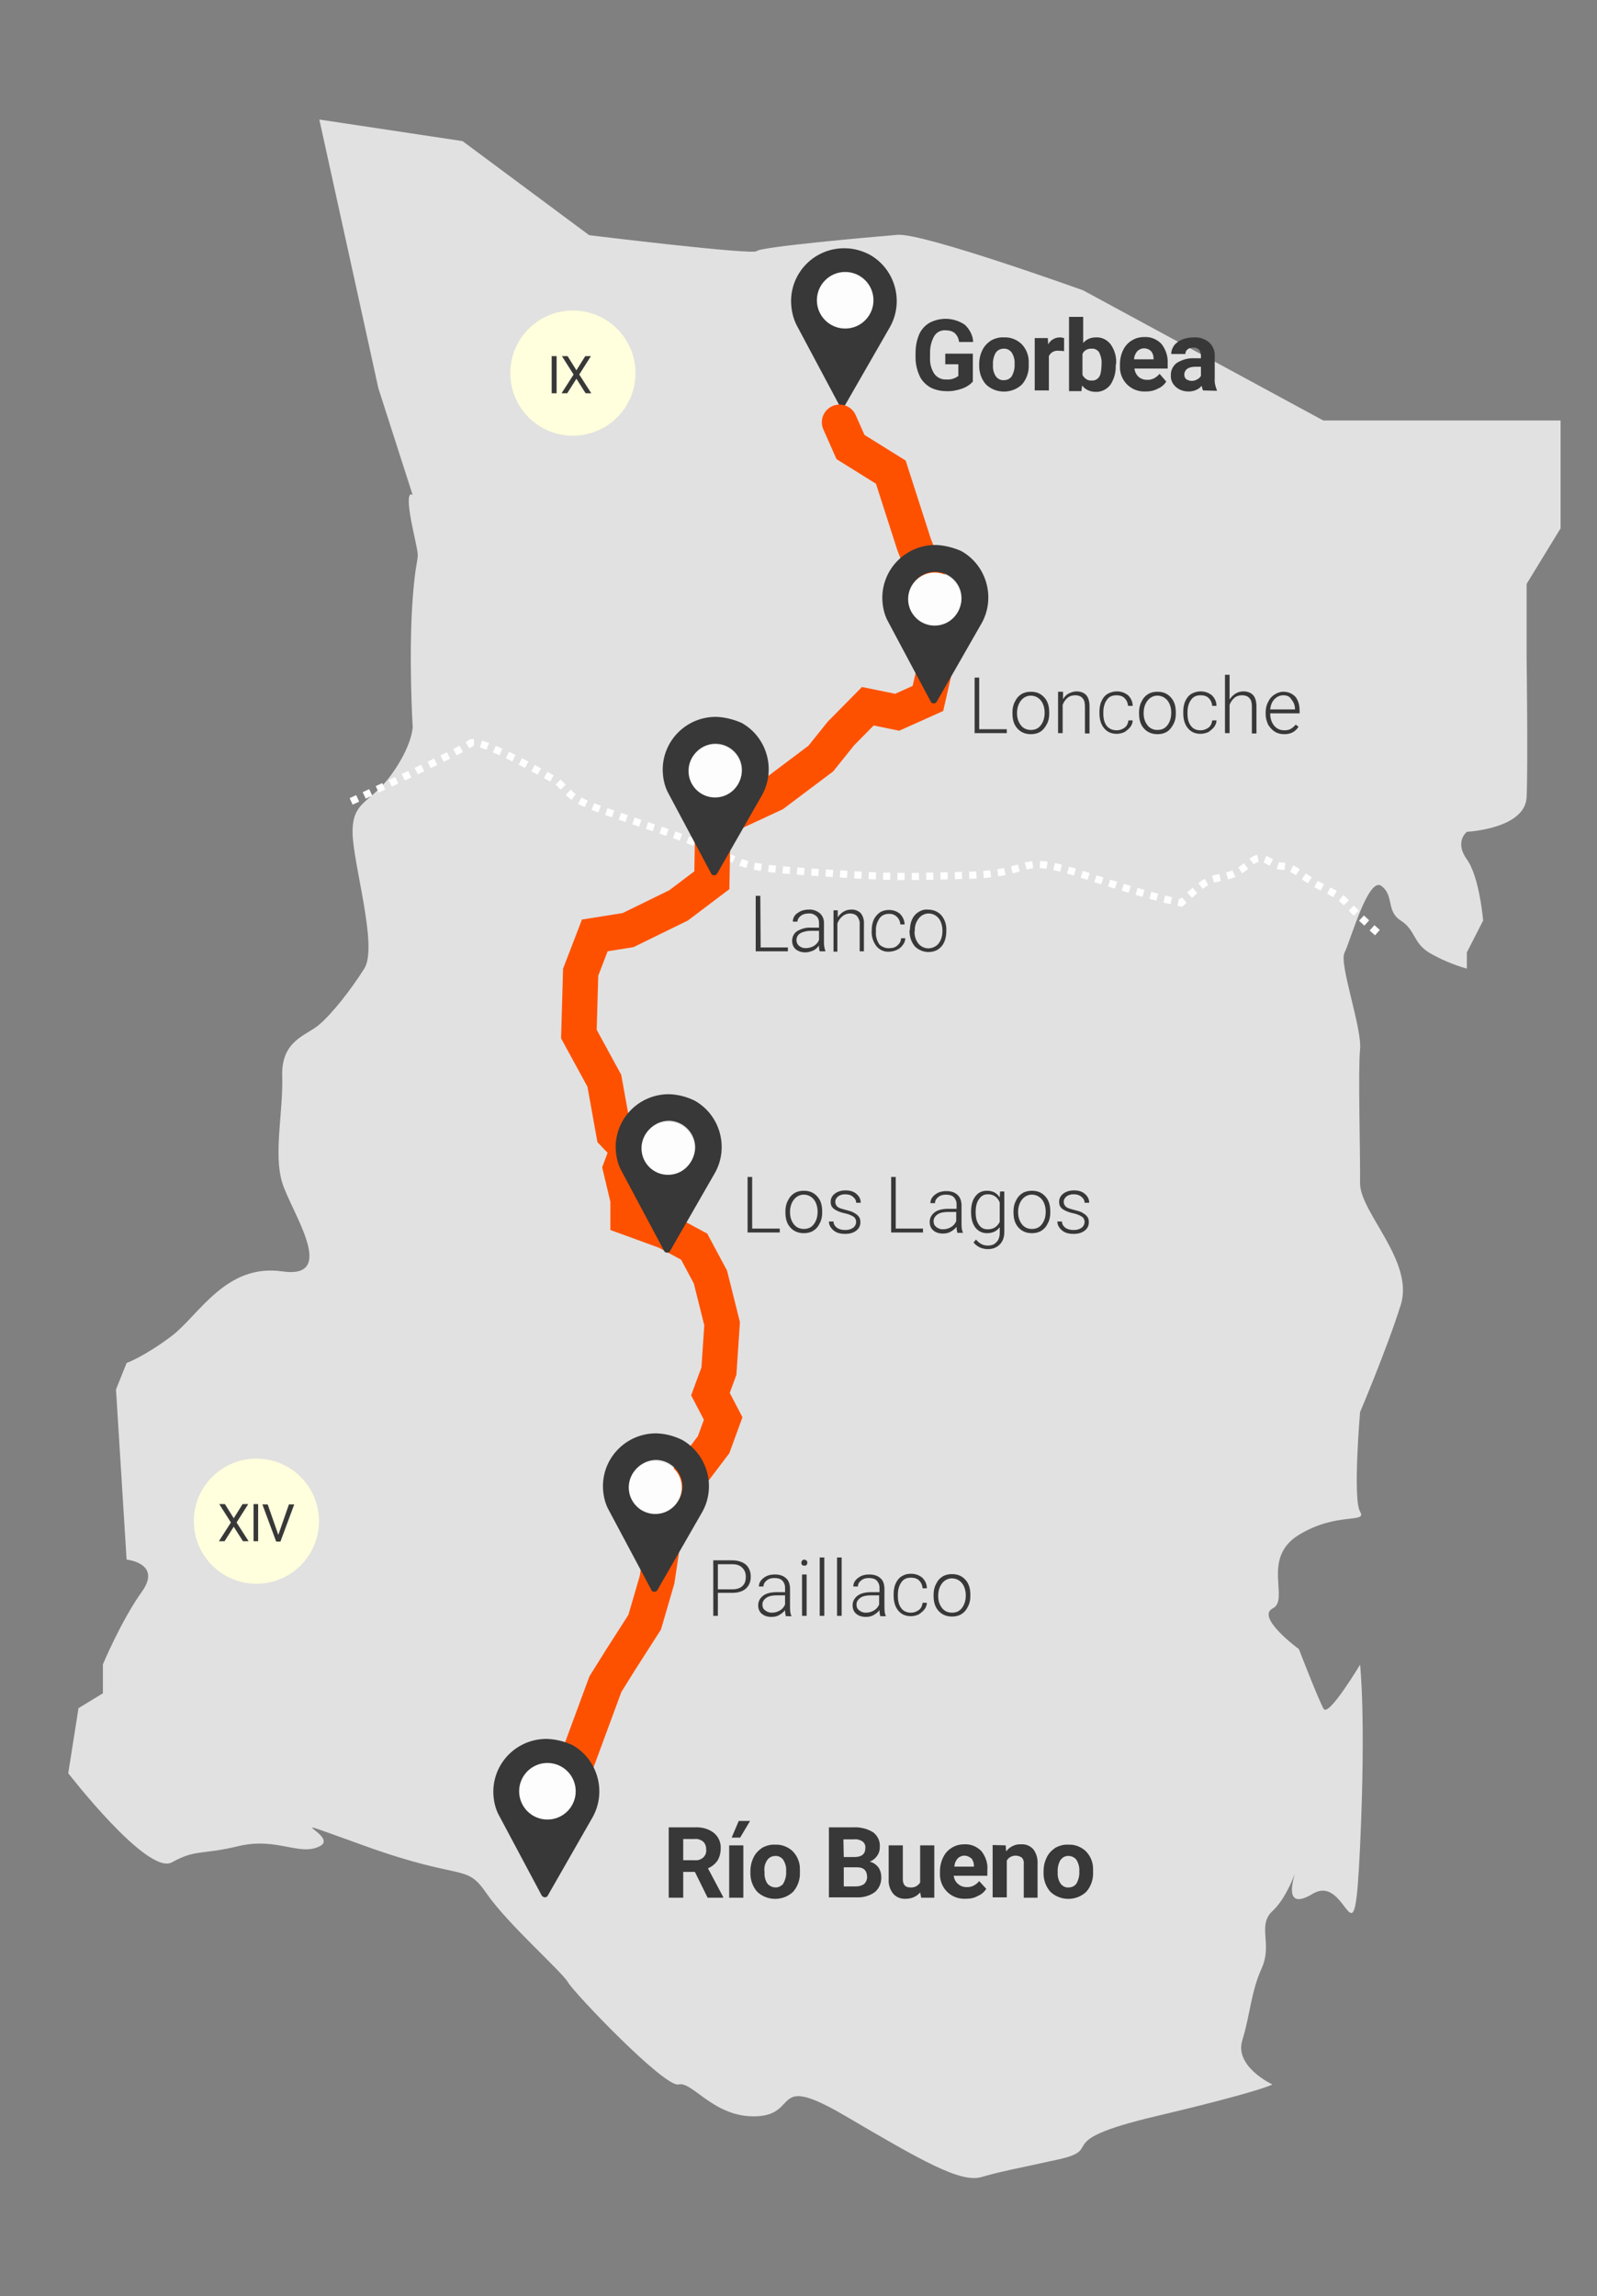 <svg xmlns="http://www.w3.org/2000/svg" xmlns:xlink="http://www.w3.org/1999/xlink" id="Capa_1" x="0px" y="0px" viewBox="0 0 451.6 649.3" style="enable-background:new 0 0 451.6 649.3;" xml:space="preserve"><rect x="0" y="0" width="451.6" height="649.3" fill="#808080" stroke="none"/> <style type="text/css"> .st0{fill:#E1E1E1;} .st1{fill:none;stroke:#FFFFFF;stroke-width:2.03;stroke-dasharray:2.03;} .st2{fill:#383838;} .st3{fill:#FDFDFD;} .st4{fill:none;stroke:#FE5100;stroke-width:10;stroke-linecap:round;} .st5{fill:#FFFFDD;} </style> <path id="Trazado_1601" class="st0" d="M90.3,33.8l16.7,76l9.7,30.2c0,0-2.5-2.5,0,9.4s1.2,3.7,0,19.9s0,36.3,0,36.3 s-0.1,5.2-6,13.4s-11,7.3-11,16.2s7.3,32.4,3.3,38.7s-9,12.6-12.7,15.8s-10.8,4.4-10.5,14.6s-2.5,21.9,0,30.1s16,27.4,0,25.1 S56.2,372,48.5,377.8s-12.7,7.6-12.7,7.6l-3,7.5l3,48.1c0,0,10.1,1,4.3,9.1s-11,20.5-11,20.5v8.2l-6.9,4.2l-2.9,18.4 c0,0,22.4,29,29.3,25.2s8.1-2,18.9-4.6s17.3,3,23,0s-15.3-10.1,12.8,0c28.1,10.1,28.3,4.7,34.3,13.4s21.2,22,23,25.1 s27.4,29.9,31.3,28.9s10.1,9.6,22.2,9s3.8-12.5,25.1,0s32.4,18.9,38.3,17.2s8.2-2,21.8-5s-2.9-5,27.5-12.2s33-9,33-9 s-10.8-5-8.5-12.5s2.4-13.5,5.5-20.4s-1.4-12.1,3.1-16.2s7.4-13.6,7.4-13.6s-6.4,15,3.9,8.8s11.7,23.4,13.4-13.4s0-51.4,0-51.4 s-8.9,14.9-10.3,12.5s-7-16.9-7-16.9s-12.3-9-7.4-11.5s-3.4-14.2,7.4-20.8s19.4-3.1,17.3-6.6s0-28.1,0-28.1s7.6-17.9,11.5-30.3 s-11.6-26.2-11.5-34.5s-0.6-31.8,0-37.8s-6-24.2-4.4-27.3s6.7-21.6,10.4-18.9s1.3,7.1,5.5,9.8s3.4,6.1,7.9,9c3.4,2,7,3.5,10.8,4.6 v-4.6l4.6-9c0,0-1-12.3-4.6-17.3s0-7.8,0-7.8s16.5-0.8,16.9-9.8s0-39,0-39v-21.3l9.6-15.7v-30.5h-67.1l-67.9-36.8 c0,0-45.3-16.3-52.5-15.7S214.9,69.8,214,71s-47.4-4.5-47.4-4.5l-35.8-26.6L90.3,33.8z"></path> <path class="st1" d="M99.3,226.6c0,0,31.4-14.3,33.7-16.4s24.8,10.9,24.8,10.9c5.9,5.9,2.9,4.8,29.5,13.8s16,9.9,40.9,11.6 s25.4,1.5,45.5,1s13-6.6,33.1,0s27.2,7.8,27.2,7.8c8.3-7.7,7.7-6.2,13.6-7.8s6.5-6.9,11.2-4s3.5-0.3,9.5,4s9.4,4.5,12.4,7.8 c3,3.3,8.9,8.5,8.9,8.5"></path> <g id="Gorbea"> <g> <path class="st2" d="M275.1,107.9c-0.8,0.9-1.9,1.6-3.1,2c-1.4,0.5-3,0.8-4.5,0.7c-1.6,0-3.2-0.4-4.5-1.1c-1.3-0.8-2.4-1.9-3-3.3 c-0.7-1.6-1.1-3.3-1.1-5v-1.4c0-1.8,0.3-3.5,1-5.2c0.6-1.4,1.6-2.5,2.9-3.3c3.2-1.7,7-1.5,10,0.5c1.4,1.3,2.3,3,2.4,4.9h-4 c-0.1-1-0.5-1.8-1.2-2.5c-0.7-0.6-1.7-0.8-2.6-0.8c-1.3-0.1-2.5,0.5-3.2,1.6c-0.8,1.4-1.2,3-1.2,4.7v1.3c-0.1,1.7,0.3,3.3,1.2,4.7 c0.8,1.1,2.1,1.7,3.5,1.6c1.2,0.1,2.4-0.3,3.3-1V103h-3.7v-3h7.8L275.1,107.9z"></path> <path class="st2" d="M276.9,102.9c0-1.4,0.3-2.7,0.9-3.9c0.5-1.1,1.4-2,2.4-2.7c1.1-0.6,2.4-1,3.7-0.9c1.8-0.1,3.6,0.6,4.9,1.8 c1.3,1.3,2.1,3.1,2.1,5v1c0.1,2-0.6,4-1.9,5.5c-2.8,2.7-7.4,2.7-10.2,0c-1.3-1.5-2-3.5-1.9-5.6V102.9z M280.8,103.2 c-0.1,1.1,0.2,2.3,0.8,3.2c0.5,0.7,1.4,1.2,2.3,1.1c0.9,0,1.7-0.4,2.2-1.1c0.6-1.1,0.9-2.3,0.8-3.5c0.1-1.1-0.2-2.2-0.8-3.2 c-0.5-0.7-1.4-1.2-2.3-1.1c-0.9,0-1.7,0.4-2.2,1.1C281,100.7,280.7,102,280.8,103.2z"></path> <path class="st2" d="M300.9,99.3c-0.5-0.1-0.9-0.1-1.4-0.1c-1.2-0.2-2.4,0.4-2.9,1.5v9.7h-4V95.6h3.7l0.1,1.8c0.6-1.2,1.9-2,3.3-2 c0.4,0,0.8,0.1,1.2,0.2L300.9,99.3z"></path> <path class="st2" d="M315.5,103.2c0.1,2-0.4,3.9-1.5,5.6c-1,1.3-2.6,2.1-4.2,2c-1.5,0-2.9-0.6-3.8-1.8l-0.2,1.6h-3.5v-21h4V97 c0.9-1.1,2.2-1.6,3.6-1.6c1.7-0.1,3.2,0.7,4.2,2c1.1,1.6,1.7,3.6,1.5,5.6L315.5,103.2z M311.5,102.9c0.1-1.1-0.2-2.3-0.7-3.3 c-0.5-0.7-1.3-1.1-2.1-1c-1.1-0.1-2.2,0.5-2.6,1.5v5.9c0.5,1,1.5,1.7,2.6,1.6c1.2,0.1,2.2-0.7,2.5-1.9 C311.4,104.8,311.5,103.8,311.5,102.9z"></path> <path class="st2" d="M324,110.7c-2,0.1-3.9-0.6-5.3-2s-2.1-3.3-2-5.3V103c0-1.4,0.3-2.8,0.9-4c0.5-1.1,1.4-2.1,2.4-2.7 c1.1-0.7,2.3-1,3.6-1c1.8-0.1,3.5,0.6,4.8,1.9c1.2,1.5,1.9,3.5,1.8,5.4v1.6h-9.4c0.1,0.9,0.5,1.7,1.1,2.3c0.7,0.6,1.5,0.9,2.4,0.9 c1.4,0.1,2.7-0.6,3.6-1.7l1.9,2.2c-0.6,0.9-1.4,1.6-2.4,2C326.3,110.5,325.2,110.7,324,110.7z M323.5,98.5c-0.7,0-1.4,0.3-1.9,0.8 c-0.5,0.6-0.9,1.4-0.9,2.3h5.5v-0.3c0-0.7-0.2-1.4-0.7-2C325,98.8,324.3,98.5,323.5,98.5L323.5,98.5z"></path> <path class="st2" d="M340.2,110.4c-0.2-0.4-0.3-0.9-0.4-1.3c-0.9,1.1-2.3,1.6-3.7,1.6c-1.3,0-2.6-0.4-3.6-1.3 c-0.9-0.8-1.5-2-1.4-3.2c-0.1-1.4,0.6-2.8,1.7-3.6c1.5-0.9,3.2-1.4,5-1.3h1.8v-0.8c0-0.6-0.2-1.2-0.5-1.6c-0.4-0.4-1-0.7-1.7-0.6 c-0.6,0-1.1,0.1-1.6,0.5c-0.4,0.3-0.6,0.8-0.6,1.3h-4c0-0.9,0.3-1.7,0.8-2.4c0.6-0.8,1.4-1.3,2.3-1.7c1-0.4,2.1-0.6,3.3-0.6 c1.6-0.1,3.1,0.4,4.3,1.4c1.1,1,1.7,2.4,1.6,3.9v6.4c-0.1,1.1,0.2,2.2,0.6,3.2v0.2L340.2,110.4z M336.9,107.7 c0.6,0,1.1-0.1,1.6-0.4c0.5-0.2,0.8-0.6,1.1-1v-2.6h-1.5c-2,0-3,0.7-3.2,2v0.3c0,0.5,0.2,0.9,0.5,1.2 C335.9,107.5,336.4,107.7,336.9,107.7z"></path> </g> </g> <g id="Rio_Bueno"> <g> <path class="st2" d="M196.5,529.3h-3.3v7.3h-4.1v-19.9h7.4c1.9-0.1,3.9,0.4,5.4,1.6c1.3,1.1,2,2.7,1.9,4.4c0,1.2-0.3,2.4-0.9,3.4 c-0.7,1-1.6,1.7-2.7,2.2l4.3,8.1v0.2h-4.4L196.5,529.3z M193.2,526h3.3c0.9,0.1,1.7-0.2,2.4-0.8c0.6-0.6,0.9-1.4,0.8-2.2 c0-0.8-0.2-1.6-0.8-2.2c-0.7-0.6-1.6-0.9-2.4-0.8h-3.3V526z"></path> <path class="st2" d="M210.2,536.6h-4v-14.8h4V536.6z"></path> <path class="st2" d="M212.2,529.1c0-1.4,0.3-2.7,0.9-3.9c0.5-1.1,1.4-2,2.4-2.7c1.1-0.6,2.4-1,3.7-0.9c1.8-0.1,3.6,0.6,4.9,1.8 c1.3,1.3,2.1,3.1,2.1,5v1c0.1,2-0.6,4-1.9,5.5c-2.8,2.7-7.4,2.7-10.2,0c-1.3-1.5-2-3.5-1.9-5.6V529.1z M216.2,529.4 c-0.1,1.1,0.2,2.3,0.8,3.2c1,1.2,2.8,1.5,4,0.5c0.2-0.1,0.4-0.3,0.5-0.5c0.6-1.1,0.9-2.3,0.8-3.5c0.1-1.1-0.2-2.2-0.8-3.2 c-0.5-0.7-1.4-1.2-2.3-1.1c-0.9,0-1.7,0.4-2.2,1.1C216.3,526.9,216,528.1,216.2,529.4L216.2,529.4z"></path> <path class="st2" d="M234.4,536.6v-19.9h7c1.9-0.1,3.9,0.4,5.5,1.4c1.3,1,2,2.5,1.9,4.1c0,0.9-0.2,1.8-0.8,2.6 c-0.5,0.7-1.2,1.3-2.1,1.6c1,0.2,1.8,0.8,2.4,1.5c0.6,0.8,0.9,1.8,0.9,2.8c0.1,1.7-0.6,3.3-1.8,4.3c-1.5,1.1-3.4,1.6-5.2,1.5h-7.8 V536.6z M238.6,525.1h3c2.1,0,3.1-0.9,3.1-2.5c0.1-0.7-0.2-1.5-0.8-1.9c-0.7-0.5-1.6-0.7-2.5-0.6h-2.9L238.6,525.1z M238.6,528 v5.4h3.5c0.8,0,1.6-0.2,2.3-0.7c0.5-0.5,0.8-1.2,0.8-1.9c0-1.8-0.9-2.8-2.8-2.8H238.6z"></path> <path class="st2" d="M260.2,535.1c-1,1.2-2.5,1.8-4,1.8c-1.4,0.1-2.7-0.4-3.6-1.4c-0.9-1.1-1.4-2.6-1.3-4v-9.7h4v9.6 c0,1.5,0.7,2.3,2.1,2.3c1.1,0.1,2.2-0.4,2.8-1.4v-10.5h4v14.8h-3.7L260.2,535.1z"></path> <path class="st2" d="M273.1,536.9c-2,0.1-3.9-0.6-5.3-2s-2.1-3.3-2-5.3v-0.4c0-1.4,0.3-2.8,0.9-4c0.5-1.1,1.4-2.1,2.4-2.7 c1.1-0.7,2.3-1,3.6-1c1.8-0.1,3.5,0.6,4.8,1.9c1.2,1.5,1.9,3.5,1.7,5.4v1.6h-9.5c0.1,0.9,0.5,1.7,1.2,2.3s1.5,0.9,2.4,0.9 c1.4,0.1,2.7-0.6,3.6-1.7l2,2.2c-0.6,0.9-1.4,1.6-2.4,2C275.5,536.7,274.3,536.9,273.1,536.9z M272.7,524.7 c-0.7,0-1.4,0.3-1.9,0.8c-0.5,0.6-0.9,1.4-0.9,2.3h5.5v-0.3c0-0.7-0.2-1.4-0.7-2C274.1,525,273.4,524.7,272.7,524.7L272.7,524.7z"></path> <path class="st2" d="M284.4,521.8l0.1,1.7c1-1.3,2.6-2.1,4.2-2c1.3-0.1,2.6,0.4,3.5,1.4c0.9,1.2,1.3,2.7,1.2,4.1v9.6h-3.9v-9.5 c0.1-0.7-0.1-1.3-0.5-1.8c-0.5-0.4-1.2-0.6-1.8-0.6c-1,0-2,0.5-2.5,1.4v10.4h-4v-14.8L284.4,521.8z"></path> <path class="st2" d="M295.1,529.1c0-1.4,0.3-2.7,0.9-3.9c0.5-1.1,1.4-2,2.4-2.7c1.1-0.6,2.4-1,3.7-0.9c1.8-0.1,3.6,0.6,4.9,1.8 c1.3,1.3,2.1,3.1,2.1,5v1c0.1,2-0.6,4-1.9,5.5c-2.8,2.7-7.4,2.7-10.2,0c-1.3-1.5-2-3.5-1.9-5.6V529.1z M299.1,529.4 c-0.1,1.1,0.2,2.3,0.8,3.2c0.5,0.7,1.4,1.2,2.3,1.1c0.9,0,1.7-0.4,2.2-1.1c0.6-1.1,0.9-2.3,0.8-3.5c0.1-1.1-0.2-2.2-0.8-3.2 c-0.9-1.2-2.7-1.5-3.9-0.6c-0.2,0.2-0.4,0.4-0.6,0.6C299.3,526.9,299,528.2,299.1,529.4L299.1,529.4z"></path> </g> </g> <g id="Lanco"> <g> <path class="st2" d="M215.1,267.9h7.7v1.1h-9.1v-15.7h1.3L215.1,267.9z"></path> <path class="st2" d="M231.8,269c-0.2-0.5-0.2-1.1-0.2-1.6c-0.5,0.6-1,1.1-1.7,1.4s-1.5,0.5-2.2,0.5c-1,0-2-0.3-2.7-0.9 s-1-1.5-1-2.4c0-1.1,0.5-2.1,1.4-2.7c1.2-0.7,2.6-1.1,3.9-1h2.3V261c0-0.7-0.2-1.5-0.8-2s-1.4-0.8-2.2-0.7c-0.8,0-1.6,0.2-2.2,0.7 c-0.5,0.4-0.9,1-0.9,1.6h-1.3c0-1,0.5-1.9,1.3-2.4c0.9-0.7,2-1,3.2-1c1.1-0.1,2.2,0.3,3.1,1c0.8,0.7,1.2,1.7,1.2,2.7v5.5 c0,0.9,0.1,1.7,0.4,2.5v0.1L231.8,269L231.8,269z M227.8,268.1c0.8,0,1.6-0.2,2.3-0.6s1.2-1,1.5-1.7v-2.6h-2.3c-1,0-2.1,0.2-3,0.7 c-1,0.6-1.4,1.9-0.8,3c0.1,0.2,0.3,0.4,0.4,0.5C226.5,267.9,227.1,268.1,227.8,268.1L227.8,268.1z"></path> <path class="st2" d="M236.9,257.4v2c0.4-0.7,1-1.2,1.6-1.6c0.7-0.4,1.4-0.6,2.1-0.6c1-0.1,2.1,0.3,2.8,1c0.7,0.9,1,2,0.9,3.2v7.6 h-1.2v-7.6c0.1-0.8-0.2-1.6-0.7-2.3c-0.5-0.6-1.3-0.8-2.1-0.8s-1.5,0.3-2.1,0.8s-1.1,1.2-1.4,2v8h-1.1v-11.7H236.9z"></path> <path class="st2" d="M251.6,268.1c0.8,0,1.6-0.2,2.2-0.8c0.6-0.5,1-1.2,1-2h1.2c0,0.7-0.3,1.4-0.7,1.9c-0.4,0.6-1,1.1-1.7,1.4 s-1.4,0.5-2.2,0.5c-1.4,0.1-2.7-0.5-3.6-1.6c-0.9-1.2-1.4-2.7-1.3-4.3V263c0-1,0.2-2.1,0.6-3c0.4-0.8,1-1.5,1.7-2 c0.8-0.5,1.7-0.7,2.6-0.7c1.2,0,2.3,0.4,3.1,1.1c0.8,0.8,1.3,1.9,1.3,3h-1.2c-0.1-1.7-1.5-3.1-3.2-3l0,0c-1.1,0-2.1,0.4-2.7,1.3 c-0.7,1-1.1,2.3-1,3.5v0.4c-0.1,1.2,0.3,2.5,1,3.5C249.5,267.8,250.5,268.2,251.6,268.1z"></path> <path class="st2" d="M257.3,263c0-1,0.2-2.1,0.6-3s1-1.6,1.8-2.1s1.7-0.8,2.7-0.7c1.4,0,2.8,0.5,3.8,1.6c1,1.2,1.5,2.8,1.4,4.3 v0.3c0,1-0.2,2.1-0.6,3s-1,1.6-1.8,2.1s-1.7,0.7-2.7,0.7c-1.4,0-2.8-0.6-3.8-1.6c-1-1.2-1.5-2.7-1.5-4.3V263H257.3z M258.6,263.4 c0,1.2,0.3,2.4,1.1,3.4c1.3,1.6,3.6,1.8,5.2,0.5c0.2-0.1,0.3-0.3,0.5-0.5c0.8-1,1.1-2.3,1.1-3.5V263c0-0.8-0.2-1.7-0.5-2.4 c-0.3-0.7-0.8-1.3-1.4-1.7c-0.6-0.4-1.3-0.6-2-0.6c-1.1,0-2.1,0.5-2.8,1.4c-0.8,1-1.2,2.3-1.1,3.5L258.6,263.4z"></path> </g> </g> <g id="Grupo_1077"> <path id="Trazado_1595" class="st2" d="M238.9,70.2c-8.3-0.1-15.1,6.5-15.2,14.8c0,2.4,0.5,4.9,1.6,7l12,22.5 c0.2,0.5,0.8,0.6,1.3,0.4l0,0c0.2-0.1,0.3-0.2,0.4-0.4l12.7-22.1c4-7.2,1.4-16.4-5.8-20.4C243.8,70.9,241.4,70.2,238.9,70.2 L238.9,70.2z M238.5,92.6c-4.1-0.1-7.4-3.5-7.3-7.6c0.1-4.1,3.5-7.4,7.6-7.3s7.4,3.5,7.3,7.6l0,0C246.1,89.4,242.7,92.7,238.5,92.6 z"></path> <circle id="Elipse_92" class="st3" cx="239" cy="84.9" r="8"></circle> </g> <path id="Trazado_1600" class="st4" d="M237.4,119.4l3.1,7l11.4,7.1l6.6,20.5l6,15.2l0.7,16l-2.8,12.3l-8.7,3.9l-8.3-1.7l-7.6,7.7 l-5.7,7.1l-13.3,10l-12.9,6l-4.4,7.2l-0.2,11.2l-9.4,7.1l-14.3,7l-9.4,1.5l-4,10.4l-0.5,17.5l7.2,13.2l2.7,15l4,4.2l-2.1,5.6 l2.1,8.8v5.1l10.7,3.9l8,4.3l4.6,8.6l3.3,13.2l-0.9,13.4l-2.4,6.5l3.6,6.9l-2.7,7.4L189,425.4l-3.2,21.3l-3.5,12l-6.6,10.3l-4.5,7.2 l-7.6,20.6l-7.5,19l-1.8,7.1"></path> <g id="Grupo_1081"> <path id="Trazado_1595-2" class="st2" d="M154.7,491.7c-8.3-0.1-15.1,6.5-15.2,14.8c0,2.4,0.5,4.9,1.7,7l12,22.5 c0.3,0.4,0.8,0.6,1.3,0.4c0.2-0.1,0.3-0.2,0.4-0.4l12.7-22.2c4-7.2,1.4-16.4-5.8-20.4C159.6,492.4,157.2,491.8,154.7,491.7 L154.7,491.7z M154.4,514.2c-4.1-0.1-7.4-3.5-7.4-7.6c0.1-4.1,3.5-7.4,7.6-7.4c4.1,0.1,7.4,3.5,7.4,7.6l0,0l0,0 C161.9,511,158.5,514.2,154.4,514.2L154.4,514.2z"></path> <circle id="Elipse_92-2" class="st3" cx="154.8" cy="506.5" r="8"></circle> </g> <g id="Grupo_1082"> <path id="Trazado_1595-3" class="st2" d="M202.6,202.7c-8.3-0.1-15.1,6.5-15.2,14.8c0,2.4,0.5,4.9,1.7,7l12,22.5 c0.2,0.5,0.8,0.6,1.3,0.4c0.2-0.1,0.3-0.2,0.4-0.4l12.7-22.2c4-7.2,1.4-16.4-5.8-20.4C207.4,203.4,205,202.8,202.6,202.7 L202.6,202.7z M202.2,225.2c-4.1-0.1-7.4-3.5-7.3-7.6c0.1-4.1,3.5-7.4,7.6-7.3c4.1,0.1,7.4,3.5,7.3,7.6l0,0 C209.7,222,206.3,225.3,202.2,225.2L202.2,225.2L202.2,225.2z"></path> <circle id="Elipse_92-3" class="st3" cx="202.2" cy="218" r="7.5"></circle> </g> <g id="Grupo_1082_00000009570942280566889410000015136568014065646270_"> <path id="Trazado_1595-3_00000177455515212074832130000017284415011848112791_" class="st2" d="M264.7,154.1 c-8.3-0.1-15.1,6.5-15.2,14.8c0,2.4,0.5,4.9,1.7,7l12,22.5c0.2,0.5,0.8,0.6,1.3,0.4c0.2-0.1,0.3-0.2,0.4-0.4l12.7-22.2 c4-7.2,1.4-16.4-5.8-20.4C269.5,154.8,267.1,154.2,264.7,154.1L264.7,154.1z M264.3,176.6c-4.1-0.1-7.4-3.5-7.3-7.6 c0.1-4.1,3.5-7.4,7.6-7.3c4.1,0.1,7.4,3.5,7.3,7.6l0,0C271.8,173.4,268.4,176.7,264.3,176.6L264.3,176.6L264.3,176.6z"></path> <circle id="Elipse_92-3_00000150822128302433069140000012561249233773026212_" class="st3" cx="264.3" cy="169.4" r="7.5"></circle> </g> <g id="Grupo_1083"> <path id="Trazado_1595-4" class="st2" d="M189.3,309.4c-8.3-0.1-15.1,6.5-15.2,14.8c0,2.4,0.5,4.9,1.7,7l12,22.5 c0.2,0.5,0.8,0.6,1.3,0.4l0,0c0.2-0.1,0.3-0.2,0.4-0.4l12.7-22.1c4-7.2,1.4-16.4-5.8-20.4C194.1,310.1,191.8,309.5,189.3,309.4 L189.3,309.4z M189,331.9c-4.1-0.1-7.4-3.5-7.4-7.6c0.1-4.1,3.5-7.4,7.6-7.4c4.1,0.1,7.4,3.5,7.4,7.6l0,0l0,0 C196.5,328.6,193.1,331.9,189,331.9L189,331.9z"></path> <circle id="Elipse_92-4" class="st3" cx="188.9" cy="324.7" r="7.5"></circle> </g> <g id="Grupo_1083_00000140714492022355429090000015717737850351179708_"> <path id="Trazado_1595-4_00000109750732781463918640000015243045262477439914_" class="st2" d="M185.7,405.3 c-8.3-0.1-15.1,6.5-15.2,14.8c0,2.4,0.5,4.9,1.7,7l12,22.5c0.2,0.5,0.8,0.6,1.3,0.4l0,0c0.2-0.1,0.3-0.2,0.4-0.4l12.7-22.1 c4-7.2,1.4-16.4-5.8-20.4C190.5,406,188.2,405.4,185.7,405.3L185.7,405.3z M185.4,427.8c-4.1-0.1-7.4-3.5-7.4-7.6 c0.1-4.1,3.5-7.4,7.6-7.4c4.1,0.1,7.4,3.5,7.4,7.6l0,0l0,0C192.9,424.5,189.5,427.8,185.4,427.8L185.4,427.8z"></path> <circle id="Elipse_92-4_00000135651682448083728220000017985876045132291474_" class="st3" cx="185.3" cy="420.6" r="7.5"></circle> </g> <circle class="st5" cx="162" cy="105.5" r="17.7"></circle> <g id="VII"> <g> <path class="st2" d="M157.4,111.2H156v-10.5h1.4V111.2z"></path> <path class="st2" d="M163,104.7l2.5-4h1.6l-3.3,5.2l3.4,5.3h-1.6l-2.6-4.1l-2.6,4.1h-1.6l3.4-5.3l-3.3-5.2h1.6L163,104.7z"></path> </g> </g> <ellipse transform="matrix(3.327795e-02 -0.999 0.999 3.327795e-02 -359.581 488.447)" class="st5" cx="72.7" cy="430.1" rx="17.7" ry="17.7"></ellipse> <g id="VII-2"> <g> <path class="st2" d="M66.1,429.3l2.5-4h1.6l-3.3,5.2l3.4,5.3h-1.6l-2.6-4.1l-2.6,4.1h-1.6l3.4-5.3l-3.3-5.2h1.6L66.1,429.3z"></path> <path class="st2" d="M73,435.8h-1.3v-10.5H73V435.8z"></path> <path class="st2" d="M78.7,434l3-8.6h1.5l-3.9,10.5h-1.2l-3.9-10.5h1.5L78.7,434z"></path> </g> </g> <g> <path class="st2" d="M208.9,514.9h3.2l-2.8,4.7h-2.4L208.9,514.9z"></path> </g> <g> <path class="st2" d="M277,206.2h7.7v1.1h-9.1v-15.7h1.3V206.2z"></path> <path class="st2" d="M286.3,201.4c0-1.1,0.2-2.1,0.7-3c0.4-0.9,1-1.6,1.8-2.1s1.7-0.7,2.7-0.7c1.6,0,2.8,0.5,3.8,1.6 c1,1.1,1.4,2.5,1.4,4.3v0.3c0,1.1-0.2,2.1-0.7,3s-1,1.6-1.8,2.1c-0.8,0.5-1.7,0.7-2.7,0.7c-1.5,0-2.8-0.5-3.8-1.6 c-1-1.1-1.4-2.5-1.4-4.3V201.4z M287.6,201.7c0,1.4,0.4,2.5,1.1,3.4s1.7,1.3,2.8,1.3c1.2,0,2.1-0.4,2.8-1.3s1.1-2.1,1.1-3.5v-0.2 c0-0.9-0.2-1.7-0.5-2.4s-0.8-1.3-1.4-1.7c-0.6-0.4-1.3-0.6-2-0.6c-1.1,0-2.1,0.5-2.8,1.4c-0.7,0.9-1.1,2.1-1.1,3.5V201.7z"></path> <path class="st2" d="M300.6,195.7l0,2c0.4-0.7,1-1.3,1.6-1.6s1.4-0.6,2.2-0.6c1.2,0,2.2,0.4,2.8,1.1c0.6,0.7,0.9,1.8,0.9,3.2v7.6 h-1.3v-7.7c0-1-0.2-1.8-0.7-2.3c-0.4-0.5-1.1-0.8-2.1-0.8c-0.8,0-1.5,0.2-2.1,0.7c-0.6,0.5-1.1,1.2-1.4,2v8h-1.3v-11.7H300.6z"></path> <path class="st2" d="M315.8,206.5c0.9,0,1.6-0.3,2.3-0.8c0.6-0.5,0.9-1.2,1-2h1.2c0,0.7-0.3,1.4-0.7,1.9s-1,1-1.6,1.4 c-0.7,0.3-1.4,0.5-2.2,0.5c-1.5,0-2.7-0.5-3.6-1.6c-0.9-1.1-1.3-2.5-1.3-4.3v-0.4c0-1.1,0.2-2.2,0.6-3c0.4-0.9,1-1.6,1.7-2 s1.6-0.7,2.6-0.7c1.3,0,2.3,0.4,3.2,1.1c0.8,0.8,1.3,1.8,1.3,3H319c-0.1-0.9-0.4-1.6-1-2.2c-0.6-0.6-1.4-0.8-2.3-0.8 c-1.2,0-2.1,0.4-2.7,1.3c-0.6,0.8-1,2-1,3.5v0.4c0,1.5,0.3,2.6,1,3.5C313.7,206.1,314.6,206.5,315.8,206.5z"></path> <path class="st2" d="M322.1,201.4c0-1.1,0.2-2.1,0.7-3c0.4-0.9,1-1.6,1.8-2.1s1.7-0.7,2.7-0.7c1.6,0,2.8,0.5,3.8,1.6 c1,1.1,1.4,2.5,1.4,4.3v0.3c0,1.1-0.2,2.1-0.7,3s-1,1.6-1.8,2.1c-0.8,0.5-1.7,0.7-2.7,0.7c-1.5,0-2.8-0.5-3.8-1.6 c-1-1.1-1.4-2.5-1.4-4.3V201.4z M323.4,201.7c0,1.4,0.4,2.5,1.1,3.4s1.7,1.3,2.8,1.3c1.2,0,2.1-0.4,2.8-1.3s1.1-2.1,1.1-3.5v-0.2 c0-0.9-0.2-1.7-0.5-2.4s-0.8-1.3-1.4-1.7c-0.6-0.4-1.3-0.6-2-0.6c-1.1,0-2.1,0.5-2.8,1.4c-0.7,0.9-1.1,2.1-1.1,3.5V201.7z"></path> <path class="st2" d="M339.5,206.5c0.9,0,1.6-0.3,2.3-0.8c0.6-0.5,0.9-1.2,1-2h1.2c0,0.7-0.3,1.4-0.7,1.9s-1,1-1.6,1.4 c-0.7,0.3-1.4,0.5-2.2,0.5c-1.5,0-2.7-0.5-3.6-1.6c-0.9-1.1-1.3-2.5-1.3-4.3v-0.4c0-1.1,0.2-2.2,0.6-3c0.4-0.9,1-1.6,1.7-2 s1.6-0.7,2.6-0.7c1.3,0,2.3,0.4,3.2,1.1c0.8,0.8,1.3,1.8,1.3,3h-1.2c-0.1-0.9-0.4-1.6-1-2.2c-0.6-0.6-1.4-0.8-2.3-0.8 c-1.2,0-2.1,0.4-2.7,1.3c-0.6,0.8-1,2-1,3.5v0.4c0,1.5,0.3,2.6,1,3.5C337.4,206.1,338.3,206.5,339.5,206.5z"></path> <path class="st2" d="M347.8,197.7c0.4-0.7,1-1.2,1.6-1.6c0.7-0.4,1.4-0.6,2.2-0.6c1.2,0,2.2,0.4,2.8,1.1c0.6,0.7,0.9,1.8,0.9,3.2 v7.6H354v-7.7c0-1-0.2-1.8-0.7-2.3c-0.4-0.5-1.1-0.8-2.1-0.8c-0.8,0-1.5,0.2-2.1,0.7c-0.6,0.5-1.1,1.2-1.4,2v8h-1.3v-16.5h1.3 V197.7z"></path> <path class="st2" d="M363.2,207.6c-1,0-1.9-0.2-2.7-0.7c-0.8-0.5-1.4-1.2-1.9-2c-0.4-0.9-0.7-1.9-0.7-2.9v-0.5c0-1.1,0.2-2.1,0.7-3 c0.4-0.9,1-1.6,1.8-2.1c0.8-0.5,1.6-0.8,2.5-0.8c1.4,0,2.5,0.5,3.4,1.4c0.8,1,1.2,2.3,1.2,4v0.7h-8.3v0.2c0,1.3,0.4,2.4,1.1,3.3 c0.8,0.9,1.7,1.3,2.9,1.3c0.7,0,1.3-0.1,1.8-0.4c0.5-0.3,1-0.7,1.4-1.2l0.8,0.6C366.3,206.9,365,207.6,363.2,207.6z M362.9,196.6 c-1,0-1.8,0.4-2.5,1.1c-0.7,0.7-1.1,1.7-1.2,2.9h7v-0.1c0-1.1-0.4-2-1-2.7C364.7,196.9,363.9,196.6,362.9,196.6z"></path> </g> <g> <path class="st2" d="M212.8,347.4h7.7v1.1h-9.1v-15.7h1.3V347.4z"></path> <path class="st2" d="M222.1,342.5c0-1.1,0.2-2.1,0.7-3c0.4-0.9,1-1.6,1.8-2.1s1.7-0.7,2.7-0.7c1.6,0,2.8,0.5,3.8,1.6 s1.4,2.5,1.4,4.3v0.3c0,1.1-0.2,2.1-0.7,3c-0.4,0.9-1,1.6-1.8,2.1c-0.8,0.5-1.7,0.7-2.7,0.7c-1.5,0-2.8-0.5-3.8-1.6 c-1-1.1-1.4-2.5-1.4-4.3V342.5z M223.4,342.8c0,1.4,0.4,2.5,1.1,3.4s1.7,1.3,2.8,1.3c1.2,0,2.1-0.4,2.8-1.3s1.1-2.1,1.1-3.5v-0.2 c0-0.9-0.2-1.7-0.5-2.4s-0.8-1.3-1.4-1.7s-1.3-0.6-2-0.6c-1.1,0-2.1,0.5-2.8,1.4c-0.7,0.9-1.1,2.1-1.1,3.5V342.8z"></path> <path class="st2" d="M242.1,345.5c0-0.6-0.3-1.2-0.8-1.5s-1.3-0.7-2.3-0.9c-1-0.2-1.8-0.5-2.4-0.8c-0.6-0.3-1-0.6-1.3-1 s-0.4-0.9-0.4-1.5c0-0.9,0.4-1.7,1.2-2.3c0.8-0.6,1.8-0.9,3-0.9c1.3,0,2.3,0.3,3.1,1s1.2,1.5,1.2,2.5h-1.3c0-0.7-0.3-1.2-0.9-1.7 c-0.6-0.5-1.3-0.7-2.2-0.7c-0.8,0-1.5,0.2-2,0.6c-0.5,0.4-0.8,0.9-0.8,1.5c0,0.6,0.2,1,0.6,1.4s1.2,0.6,2.3,0.9s2,0.5,2.5,0.9 c0.6,0.3,1,0.7,1.3,1.1c0.3,0.4,0.4,0.9,0.4,1.5c0,1-0.4,1.8-1.2,2.4s-1.8,0.9-3.1,0.9c-1.4,0-2.5-0.3-3.3-1 c-0.8-0.7-1.3-1.5-1.3-2.5h1.3c0,0.8,0.4,1.3,1,1.8c0.6,0.4,1.4,0.6,2.3,0.6c0.9,0,1.6-0.2,2.2-0.6S242.1,346.1,242.1,345.5z"></path> <path class="st2" d="M253.3,347.4h7.7v1.1H252v-15.7h1.3V347.4z"></path> <path class="st2" d="M270.7,348.5c-0.1-0.4-0.2-0.9-0.2-1.6c-0.5,0.6-1,1-1.7,1.4s-1.4,0.5-2.2,0.5c-1.1,0-2-0.3-2.7-0.9 c-0.7-0.6-1-1.4-1-2.4c0-1.1,0.5-2,1.4-2.7c0.9-0.7,2.3-1,3.9-1h2.3v-1.3c0-0.8-0.3-1.5-0.8-2c-0.5-0.5-1.3-0.7-2.2-0.7 c-0.9,0-1.6,0.2-2.2,0.7c-0.6,0.5-0.9,1-0.9,1.7l-1.3,0c0-0.9,0.4-1.7,1.3-2.4c0.9-0.7,1.9-1,3.2-1c1.3,0,2.3,0.3,3.1,1 c0.8,0.7,1.1,1.6,1.2,2.7v5.5c0,1.1,0.1,2,0.4,2.5v0.1H270.7z M266.6,347.6c0.9,0,1.6-0.2,2.3-0.6c0.7-0.4,1.2-1,1.5-1.7v-2.6h-2.3 c-1.3,0-2.3,0.2-3,0.7c-0.7,0.5-1.1,1.1-1.1,1.9c0,0.7,0.2,1.2,0.7,1.6S265.8,347.6,266.6,347.6z"></path> <path class="st2" d="M274.6,342.6c0-1.8,0.4-3.3,1.2-4.3c0.8-1.1,1.9-1.6,3.3-1.6c1.6,0,2.8,0.6,3.6,1.9l0.1-1.7h1.2v11.4 c0,1.5-0.4,2.7-1.3,3.6s-2,1.3-3.4,1.3c-0.8,0-1.6-0.2-2.3-0.5c-0.7-0.4-1.3-0.8-1.7-1.4l0.7-0.8c0.9,1.1,2,1.7,3.3,1.7 c1.1,0,1.9-0.3,2.5-1c0.6-0.6,0.9-1.5,0.9-2.6V347c-0.8,1.1-2,1.7-3.6,1.7c-1.3,0-2.4-0.5-3.3-1.6c-0.8-1.1-1.2-2.5-1.2-4.4V342.6z M275.9,342.8c0,1.5,0.3,2.7,0.9,3.5c0.6,0.9,1.4,1.3,2.5,1.3c1.6,0,2.7-0.7,3.4-2.1V340c-0.3-0.7-0.7-1.3-1.3-1.7 c-0.6-0.4-1.2-0.6-2-0.6c-1.1,0-1.9,0.4-2.5,1.3C276.2,339.9,275.9,341.1,275.9,342.8z"></path> <path class="st2" d="M286.6,342.5c0-1.1,0.2-2.1,0.7-3c0.4-0.9,1-1.6,1.8-2.1s1.7-0.7,2.7-0.7c1.6,0,2.8,0.5,3.8,1.6 s1.4,2.5,1.4,4.3v0.3c0,1.1-0.2,2.1-0.7,3c-0.4,0.9-1,1.6-1.8,2.1c-0.8,0.5-1.7,0.7-2.7,0.7c-1.5,0-2.8-0.5-3.8-1.6 c-1-1.1-1.4-2.5-1.4-4.3V342.5z M287.9,342.8c0,1.4,0.4,2.5,1.1,3.4s1.7,1.3,2.8,1.3c1.2,0,2.1-0.4,2.8-1.3s1.1-2.1,1.1-3.5v-0.2 c0-0.9-0.2-1.7-0.5-2.4s-0.8-1.3-1.4-1.7s-1.3-0.6-2-0.6c-1.1,0-2.1,0.5-2.8,1.4c-0.7,0.9-1.1,2.1-1.1,3.5V342.8z"></path> <path class="st2" d="M306.7,345.5c0-0.6-0.3-1.2-0.8-1.5s-1.3-0.7-2.3-0.9c-1-0.2-1.8-0.5-2.4-0.8c-0.6-0.3-1-0.6-1.3-1 s-0.4-0.9-0.4-1.5c0-0.9,0.4-1.7,1.2-2.3c0.8-0.6,1.8-0.9,3-0.9c1.3,0,2.3,0.3,3.1,1s1.2,1.5,1.2,2.5h-1.3c0-0.7-0.3-1.2-0.9-1.7 c-0.6-0.5-1.3-0.7-2.2-0.7c-0.8,0-1.5,0.2-2,0.6c-0.5,0.4-0.8,0.9-0.8,1.5c0,0.6,0.2,1,0.6,1.4s1.2,0.6,2.3,0.9s2,0.5,2.5,0.9 c0.6,0.3,1,0.7,1.3,1.1c0.3,0.4,0.4,0.9,0.4,1.5c0,1-0.4,1.8-1.2,2.4s-1.8,0.9-3.1,0.9c-1.4,0-2.5-0.3-3.3-1 c-0.8-0.7-1.3-1.5-1.3-2.5h1.3c0,0.8,0.4,1.3,1,1.8c0.6,0.4,1.4,0.6,2.3,0.6c0.9,0,1.6-0.2,2.2-0.6S306.7,346.1,306.7,345.5z"></path> </g> <g> <path class="st2" d="M203,450.5v6.4h-1.3v-15.7h5.3c1.6,0,2.9,0.4,3.9,1.2c0.9,0.8,1.4,2,1.4,3.4c0,1.5-0.5,2.6-1.4,3.4 s-2.2,1.2-3.9,1.2H203z M203,449.4h4c1.3,0,2.3-0.3,2.9-0.9c0.7-0.6,1-1.5,1-2.6c0-1.1-0.3-1.9-1-2.6s-1.6-1-2.9-1H203V449.4z"></path> <path class="st2" d="M222.2,456.9c-0.1-0.4-0.2-0.9-0.2-1.6c-0.5,0.6-1,1-1.7,1.4s-1.4,0.5-2.2,0.5c-1.1,0-2-0.3-2.7-0.9 c-0.7-0.6-1-1.4-1-2.4c0-1.1,0.5-2,1.4-2.7c0.9-0.7,2.3-1,3.9-1h2.3v-1.3c0-0.8-0.3-1.5-0.8-2c-0.5-0.5-1.3-0.7-2.2-0.7 c-0.9,0-1.6,0.2-2.2,0.7c-0.6,0.5-0.9,1-0.9,1.7l-1.3,0c0-0.9,0.4-1.7,1.3-2.4c0.9-0.7,1.9-1,3.2-1c1.3,0,2.3,0.3,3.1,1 c0.8,0.6,1.1,1.6,1.2,2.7v5.5c0,1.1,0.1,2,0.4,2.5v0.1H222.2z M218.2,456c0.9,0,1.6-0.2,2.3-0.6c0.7-0.4,1.2-1,1.5-1.7v-2.6h-2.3 c-1.3,0-2.3,0.2-3,0.7c-0.7,0.5-1.1,1.1-1.1,1.9c0,0.7,0.2,1.2,0.7,1.6S217.4,456,218.2,456z"></path> <path class="st2" d="M226.6,441.9c0-0.2,0.1-0.4,0.2-0.6c0.2-0.2,0.4-0.3,0.6-0.3s0.5,0.1,0.7,0.3c0.2,0.2,0.2,0.4,0.2,0.6 c0,0.2-0.1,0.4-0.2,0.6c-0.2,0.2-0.4,0.2-0.7,0.2s-0.5-0.1-0.6-0.2C226.7,442.3,226.6,442.1,226.6,441.9z M228.1,456.9h-1.3v-11.7 h1.3V456.9z"></path> <path class="st2" d="M233.1,456.9h-1.3v-16.5h1.3V456.9z"></path> <path class="st2" d="M238,456.9h-1.3v-16.5h1.3V456.9z"></path> <path class="st2" d="M248.9,456.9c-0.1-0.4-0.2-0.9-0.2-1.6c-0.5,0.6-1,1-1.7,1.4s-1.4,0.5-2.2,0.5c-1.1,0-2-0.3-2.7-0.9 c-0.7-0.6-1-1.4-1-2.4c0-1.1,0.5-2,1.4-2.7c0.9-0.7,2.3-1,3.9-1h2.3v-1.3c0-0.8-0.3-1.5-0.8-2c-0.5-0.5-1.3-0.7-2.2-0.7 c-0.9,0-1.6,0.2-2.2,0.7c-0.6,0.5-0.9,1-0.9,1.7l-1.3,0c0-0.9,0.4-1.7,1.3-2.4c0.9-0.7,1.9-1,3.2-1c1.3,0,2.3,0.3,3.1,1 c0.8,0.6,1.1,1.6,1.2,2.7v5.5c0,1.1,0.1,2,0.4,2.5v0.1H248.9z M244.8,456c0.9,0,1.6-0.2,2.3-0.6c0.7-0.4,1.2-1,1.5-1.7v-2.6h-2.3 c-1.3,0-2.3,0.2-3,0.7c-0.7,0.5-1.1,1.1-1.1,1.9c0,0.7,0.2,1.2,0.7,1.6S244,456,244.8,456z"></path> <path class="st2" d="M257.6,456c0.9,0,1.6-0.3,2.3-0.8c0.6-0.5,0.9-1.2,1-2h1.2c0,0.7-0.3,1.4-0.7,1.9s-1,1-1.6,1.4 c-0.7,0.3-1.4,0.5-2.2,0.5c-1.5,0-2.7-0.5-3.6-1.6c-0.9-1.1-1.3-2.5-1.3-4.3v-0.4c0-1.1,0.2-2.2,0.6-3c0.4-0.9,1-1.6,1.7-2 c0.8-0.5,1.6-0.7,2.6-0.7c1.3,0,2.3,0.4,3.2,1.1c0.8,0.8,1.3,1.8,1.3,3h-1.2c-0.1-0.9-0.4-1.6-1-2.2c-0.6-0.6-1.4-0.8-2.3-0.8 c-1.2,0-2.1,0.4-2.7,1.3c-0.6,0.8-1,2-1,3.5v0.4c0,1.5,0.3,2.6,1,3.5C255.5,455.6,256.5,456,257.6,456z"></path> <path class="st2" d="M264,450.9c0-1.1,0.2-2.1,0.7-3c0.4-0.9,1-1.6,1.8-2.1s1.7-0.7,2.7-0.7c1.6,0,2.8,0.5,3.8,1.6 c1,1.1,1.4,2.5,1.4,4.3v0.3c0,1.1-0.2,2.1-0.7,3c-0.4,0.9-1,1.6-1.8,2.1s-1.7,0.7-2.7,0.7c-1.5,0-2.8-0.5-3.8-1.6 c-1-1.1-1.4-2.5-1.4-4.3V450.9z M265.3,451.3c0,1.4,0.4,2.5,1.1,3.4s1.7,1.3,2.8,1.3c1.2,0,2.1-0.4,2.8-1.3s1.1-2.1,1.1-3.5v-0.2 c0-0.9-0.2-1.7-0.5-2.4s-0.8-1.3-1.4-1.7c-0.6-0.4-1.3-0.6-2-0.6c-1.1,0-2.1,0.5-2.8,1.4c-0.7,0.9-1.1,2.1-1.1,3.5V451.3z"></path> </g> </svg>